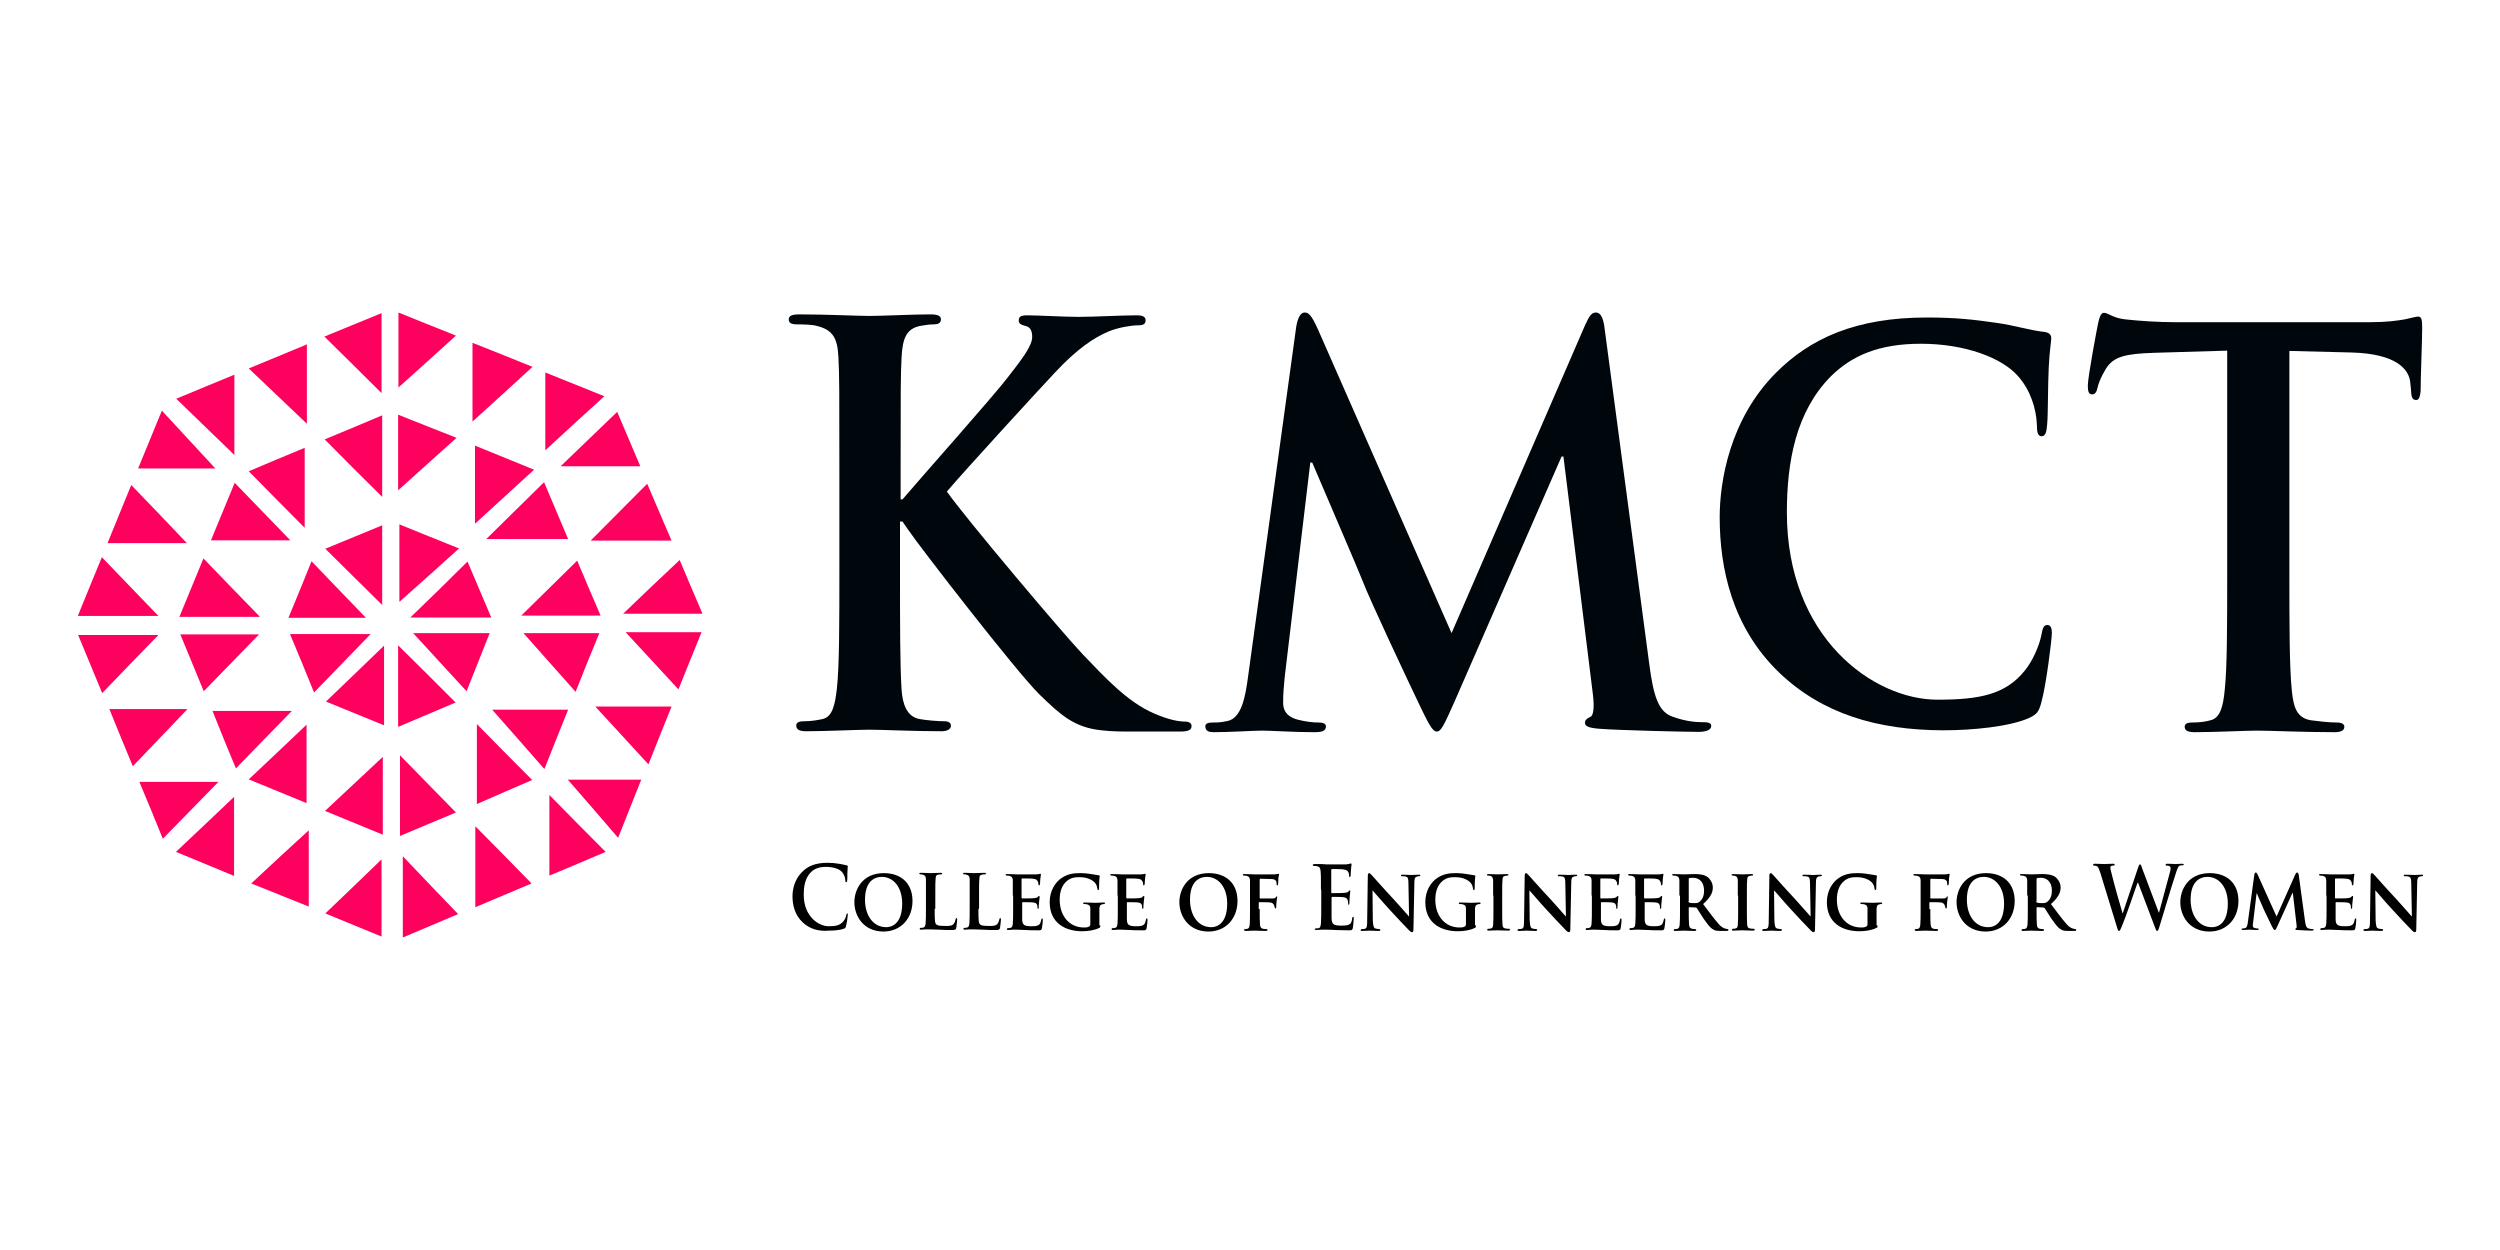 <?xml version="1.0" encoding="utf-8"?>
<!-- Generator: Adobe Illustrator 22.0.0, SVG Export Plug-In . SVG Version: 6.00 Build 0)  -->
<svg version="1.1" id="Layer_1" xmlns="http://www.w3.org/2000/svg" xmlns:xlink="http://www.w3.org/1999/xlink" x="0px" y="0px"
	 viewBox="0 0 800 400" style="enable-background:new 0 0 800 400;" xml:space="preserve">
<style type="text/css">
	.st0{fill:#0066CC;}
	.st1{fill:#00070C;}
	.st2{fill:#A7A402;}
	.st3{fill:#FE015E;}
	.st4{fill:#5C8F19;}
	.st5{fill:#990000;}
	.st6{fill:#FF3333;}
	.st7{fill:#FF6699;}
	.st8{fill:#621B75;}
</style>
<g>
	<g>
		<path class="st3" d="M152.1,264.4c6,6.1,11.9,12,18,18.3c-5.7,2.4-11.6,4.9-18,7.6C152.1,281.2,152.1,272.8,152.1,264.4z"/>
		<path class="st3" d="M170.9,150.3c-6.8,6.2-13.1,12-18.9,17.3c0-7.4,0-15.9,0-25C158.3,145.2,164.2,147.6,170.9,150.3z"/>
		<path class="st3" d="M98.8,265.7c0,7,0,15.4,0,24.4c-6.3-2.5-12.1-4.9-18.4-7.4C86.9,276.6,93.1,270.9,98.8,265.7z"/>
		<path class="st3" d="M146.9,175.5c-6.9,6.2-13.2,11.9-19.1,17.1c0-7.2,0-15.7,0-24.8C133.9,170.3,139.9,172.7,146.9,175.5z"/>
		<path class="st3" d="M181.8,227.1c-2.5,6.3-4.9,12.1-7.6,19c-6-6.9-11.6-13.2-16.7-19C164.4,227.1,172.7,227.1,181.8,227.1z"/>
		<path class="st3" d="M59.8,173.8c-8,0-16.4,0-25.4,0c2.6-6.4,5-12.3,7.6-18.6C48.3,161.7,54.1,167.8,59.8,173.8z"/>
		<path class="st3" d="M98.1,231.9c0,7.7,0,16.1,0,25.1c-6.3-2.6-12.2-5-18.5-7.6C86.1,243.3,92.3,237.4,98.1,231.9z"/>
		<path class="st3" d="M132.2,202.6c7.2,0,15.6,0,24.5,0c-2.5,6.2-4.8,12.2-7.4,18.6C143.2,214.6,137.5,208.4,132.2,202.6z"/>
		<path class="st3" d="M60,226.9c-5.5,5.8-11.4,11.9-17.5,18.3c-2.5-6.1-5-12-7.5-18.3C43.9,226.9,52.4,226.9,60,226.9z"/>
		<path class="st3" d="M214.9,226.1c-2.6,6.4-4.9,12.2-7.4,18.5c-6-6.6-11.8-12.8-17-18.5C197.5,226.1,205.8,226.1,214.9,226.1z"/>
		<path class="st3" d="M193.8,272.6c-5.6,2.4-11.5,4.9-18,7.6c0-9.1,0-17.6,0-25.8C181.6,260.3,187.6,266.4,193.8,272.6z"/>
		<path class="st3" d="M189,173c6-6,11.9-12,18.1-18.2c2.6,6,5,11.8,7.8,18.2C205.9,173,197.5,173,189,173z"/>
		<path class="st3" d="M197.5,131.8c2.2,5.2,4.7,11,7.4,17.4c-9,0-17.4,0-25.5,0C185.1,143.7,191.2,137.9,197.5,131.8z"/>
		<path class="st3" d="M98.2,135.6c-6-5.7-12.1-11.5-18.6-17.7c6.4-2.6,12.3-5.1,18.6-7.7C98.2,119.1,98.2,127.6,98.2,135.6z"/>
		<path class="st3" d="M170.4,117.4c-6.9,6.3-13.2,12.1-19.2,17.5c0-7.7,0-16.3,0-25.2C157.3,112.1,163.3,114.5,170.4,117.4z"/>
		<path class="st3" d="M104.1,175.6c6-2.5,11.9-4.9,18.2-7.5c0,9,0,17.4,0,25.5C116.5,187.8,110.4,181.9,104.1,175.6z"/>
		<path class="st3" d="M155.6,172.5c6.3-6.2,12.2-12,18.5-18.2c2.5,5.9,5,11.8,7.7,18.2C172.9,172.5,164.5,172.5,155.6,172.5z"/>
		<path class="st3" d="M127.4,232.6c0-9.3,0-17.8,0-26.1c6,5.9,12,11.9,18.4,18.3C139.9,227.3,134,229.8,127.4,232.6z"/>
		<path class="st3" d="M122.5,267.1c-6.4-2.6-12.2-5-18.5-7.6c6.5-6.1,12.6-11.8,18.5-17.3C122.5,249.7,122.5,258.1,122.5,267.1z"/>
		<path class="st3" d="M65.1,178.7c6.3,6.5,12.1,12.6,18.1,18.7c-8.5,0-16.9,0-25.8,0C59.9,191.3,62.4,185.3,65.1,178.7z"/>
		<path class="st3" d="M217.5,179.2c2,4.8,4.5,10.7,7.3,17.2c-9,0-17.4,0-25.4,0C205.1,190.9,211.3,185,217.5,179.2z"/>
		<path class="st3" d="M65.2,221.2c-2.4-5.9-4.8-11.7-7.5-18.2c8.9,0,17.4,0,25.2,0C77.4,208.7,71.4,214.8,65.2,221.2z"/>
		<path class="st3" d="M166.8,197c5.7-5.6,11.8-11.6,17.9-17.6c2.3,5.4,4.7,11.2,7.5,17.6C183.2,197,174.8,197,166.8,197z"/>
		<path class="st3" d="M122.3,159c-6.2-6.1-12.2-12.1-18.4-18.4c6.1-2.5,12-5,18.4-7.7C122.3,141.8,122.3,150.2,122.3,159z"/>
		<path class="st3" d="M74.9,255c0,7.8,0,16.3,0,25.3c-6.3-2.6-12.2-5.1-18.6-7.7C62.9,266.4,69.1,260.5,74.9,255z"/>
		<path class="st3" d="M146.6,292.5c-5.5,2.3-11.3,4.8-17.7,7.5c0-9,0-17.4,0-26C134.8,280.2,140.6,286.3,146.6,292.5z"/>
		<path class="st3" d="M174.5,144.1c0-7.7,0-16.1,0-24.9c6.2,2.5,12.1,4.9,18.9,7.6C186.7,132.9,180.5,138.5,174.5,144.1z"/>
		<path class="st3" d="M118.6,202.9c-6,6.2-11.8,12.2-18.1,18.7c-2.6-6.4-5-12.3-7.7-18.7C101.8,202.9,110.2,202.9,118.6,202.9z"/>
		<path class="st3" d="M152.6,257.3c0-9.1,0-17.5,0-25.6c5.7,5.8,11.6,11.8,17.7,17.9C165,251.9,159.1,254.4,152.6,257.3z"/>
		<path class="st3" d="M44.2,149.9c2.6-6.3,5-12.1,7.6-18.5c6.1,6.6,11.8,12.8,17.1,18.5C61.7,149.9,53.2,149.9,44.2,149.9z"/>
		<path class="st3" d="M75.5,245.9c-2.6-6.2-5-12.1-7.5-18.4c9,0,17.4,0,25.4,0C87.7,233.3,81.8,239.4,75.5,245.9z"/>
		<path class="st3" d="M50.7,203.2c-6,6.2-11.9,12.2-18,18.6c-2.6-6.3-5.1-12.3-7.7-18.6C33.9,203.2,42.2,203.2,50.7,203.2z"/>
		<path class="st3" d="M97.5,168.9c-5.9-5.9-11.8-11.9-17.9-18.1c5.9-2.5,11.6-4.9,17.9-7.5C97.5,152.1,97.5,160.5,97.5,168.9z"/>
		<path class="st3" d="M127.4,156.9c0-6.9,0-15.3,0-24.2c6.2,2.5,12.1,4.8,18.7,7.4C139.4,146.1,133.1,151.8,127.4,156.9z"/>
		<path class="st3" d="M181.7,249.5c6.2,0,14.6,0,23.5,0c-2.5,6.2-4.8,12-7.4,18.6C192,261.3,186.4,254.9,181.7,249.5z"/>
		<path class="st3" d="M75,119.9c0,9.1,0,17.5,0,25.7c-5.9-5.7-12-11.6-18.6-18C62.7,125,68.6,122.5,75,119.9z"/>
		<path class="st3" d="M149.6,179.7c2.5,5.8,4.9,11.6,7.6,17.9c-8.9,0-17.5,0-25.9,0C137.2,191.9,143.3,186,149.6,179.7z"/>
		<path class="st3" d="M32.6,178.3c6.4,6.7,12.2,12.7,18.1,18.8c-8.2,0-16.6,0-25.8,0C27.5,190.7,29.9,184.8,32.6,178.3z"/>
		<path class="st3" d="M122.1,275c0,7.5,0,15.8,0,24.7c-6.3-2.6-12.2-5-18-7.4C110.3,286.4,116.4,280.5,122.1,275z"/>
		<path class="st3" d="M184.2,221.4c-6-6.8-11.6-13.1-16.7-18.8c7.1,0,15.5,0,24.3,0C189.3,208.6,186.9,214.5,184.2,221.4z"/>
		<path class="st3" d="M52.1,268.4c-2.5-6.2-4.9-12-7.5-18.2c8.9,0,17.2,0,25.3,0C64.2,256.1,58.3,262,52.1,268.4z"/>
		<path class="st3" d="M103.8,107.7c6.1-2.5,11.9-4.9,18.3-7.5c0,9.1,0,17.5,0,25.6C116.3,120,110.2,114,103.8,107.7z"/>
		<path class="st3" d="M122.9,206.6c0,7.9,0,16.4,0,25.5c-6.4-2.6-12.3-5-18.6-7.6C110.9,218.2,117,212.3,122.9,206.6z"/>
		<path class="st3" d="M128,241.7c5.8,5.9,11.7,12,17.9,18.3c-5.6,2.3-11.4,4.8-17.9,7.5C128,258.4,128,249.9,128,241.7z"/>
		<path class="st3" d="M67.5,172.9c2.7-6.5,5.1-12.4,7.6-18.4c6.1,6.3,12,12.4,17.8,18.4C85,172.9,76.6,172.9,67.5,172.9z"/>
		<path class="st3" d="M117.1,197.7c-7.5,0-15.9,0-24.8,0c2.6-6.3,5-12.1,7.4-18.1C105.7,185.9,111.6,192,117.1,197.7z"/>
		<path class="st3" d="M200.2,202.3c7,0,15.4,0,24.3,0c-2.5,6.2-4.9,12-7.4,18.3C211.1,214.1,205.4,207.9,200.2,202.3z"/>
		<path class="st3" d="M127.5,100c6.1,2.5,11.9,4.8,18.4,7.4c-6.6,6-12.8,11.6-18.4,16.6C127.5,117.2,127.5,108.8,127.5,100z"/>
	</g>
	<g>
		<g>
			<path class="st1" d="M288,159.8h0.8c5.5-6.5,28.9-32.8,33.5-38.8c4.5-5.8,8-10.2,8-13.2c0-1.9-0.6-3.2-2.2-3.5
				c-1.4-0.4-2.1-0.7-2.1-1.8c0-1.2,0.8-1.6,2.6-1.6c3.4,0,12.2,0.5,16.5,0.5c5,0,13.8-0.5,18.8-0.5c1.6,0,2.7,0.4,2.7,1.6
				s-0.8,1.6-2.4,1.6c-2.2,0-6.3,0.7-9.3,1.9c-5,2.1-10.4,5.8-17.3,13.2c-5,5.3-29.2,31.7-34.6,38.1c5.8,8.3,37.2,45.5,43.4,52
				c7.1,7.4,14.3,15.3,22.9,19c4.8,2.1,8,2.6,9.9,2.6c1.1,0,2.1,0.4,2.1,1.4c0,1.2-0.8,1.8-3.8,1.8h-13.9c-4.8,0-7.7,0-11.1-0.4
				c-8.7-0.9-13-4.8-19.9-11.5c-7.1-6.9-38.6-47.6-42-52.7l-1.8-2.6H288v16c0,16.2,0,30.2,0.5,37.7c0.3,4.9,1.8,8.8,5.8,9.5
				c2.2,0.4,5.8,0.7,7.9,0.7c1.3,0,2.1,0.5,2.1,1.4c0,1.2-1.3,1.8-3,1.8c-9,0-19.1-0.5-23.1-0.5c-3.7,0-13.8,0.5-20.2,0.5
				c-2.1,0-3.2-0.5-3.2-1.8c0-0.9,0.6-1.4,2.6-1.4c2.4,0,4.3-0.4,5.8-0.7c3.2-0.7,4-4.6,4.6-9.7c0.8-7.4,0.8-21.3,0.8-37.6v-31
				c0-26.8,0-31.7-0.3-37.4c-0.3-6-1.6-8.8-6.9-10.1c-1.3-0.4-4-0.5-6.3-0.5c-1.8,0-2.7-0.4-2.7-1.6s1.1-1.6,3.5-1.6
				c8.5,0,18.6,0.5,22.4,0.5c3.8,0,13.9-0.5,19.4-0.5c2.2,0,3.4,0.4,3.4,1.6s-1,1.6-2.2,1.6c-1.6,0-2.6,0.2-4.5,0.5
				c-4.3,0.9-5.6,3.9-5.9,10.1c-0.3,5.6-0.3,10.6-0.3,37.4V159.8z"/>
			<path class="st1" d="M414.8,104.5c0.5-2.9,1.4-4.5,2.7-4.5c1.3,0,2.2,0.9,4.2,5.3l42.8,97.3l42.7-98.5c1.3-2.8,2-4.1,3.5-4.1
				s2.4,1.7,2.8,5.3L527.7,212c1.4,10.9,3,15.9,7.7,17.4c4.5,1.6,7.7,1.7,9.7,1.7c1.4,0,2.5,0.2,2.5,1.2c0,1.4-1.9,1.9-4.1,1.9
				c-3.9,0-25.6-0.5-31.8-1c-3.6-0.3-4.5-0.9-4.5-1.9c0-0.9,0.6-1.4,1.7-1.9c0.9-0.3,1.4-2.6,0.8-7.4l-9.4-75.9h-0.6l-34.2,78.3
				c-3.6,8.1-4.4,9.7-5.8,9.7c-1.4,0-3-3.4-5.5-8.6c-3.8-7.9-16.2-34.3-18-39.2c-1.4-3.6-10.8-25.4-16.3-38.3h-0.6l-8.2,68.7
				c-0.3,3.1-0.5,5.3-0.5,8.1c0,3.3,2,4.8,4.7,5.5c2.8,0.7,5,0.9,6.6,0.9c1.3,0,2.4,0.3,2.4,1.2c0,1.6-1.4,1.9-3.8,1.9
				c-6.6,0-13.6-0.5-16.5-0.5c-3,0-10.5,0.5-15.5,0.5c-1.6,0-2.8-0.3-2.8-1.9c0-0.9,0.9-1.2,2.5-1.2c1.3,0,2.4,0,4.7-0.5
				c4.4-1,5.6-7.8,6.4-13.6L414.8,104.5z"/>
			<path class="st1" d="M569.3,215.2c-15-14.5-19-33.3-19-49.7c0-11.4,3.2-31.3,17.9-46.1c11-11.1,25.6-17.8,48.4-17.8
				c9.5,0,15.2,0.7,22.2,1.7c5.8,0.8,10.7,2.4,15.3,2.9c1.7,0.2,2.3,1,2.3,2c0,1.3-0.5,3.4-0.8,9.3c-0.3,5.6-0.2,14.8-0.5,18.2
				c-0.2,2.5-0.5,3.9-1.8,3.9c-1.2,0-1.5-1.3-1.5-3.7c-0.2-5.2-2.1-11.1-6-15.5c-5.1-5.9-17-10.4-31.1-10.4
				c-13.3,0-22,3.7-28.8,10.4c-11.2,11.3-14.1,27.3-14.1,43.6c0,40.1,27.7,59.9,48.2,59.9c13.6,0,21.9-1.7,28-9.4
				c2.6-3.2,4.6-8.1,5.2-11.1c0.5-2.7,0.8-3.4,2-3.4c1.1,0,1.4,1.2,1.4,2.5c0,2-1.8,16.7-3.4,22.4c-0.8,2.9-1.4,3.7-4,4.9
				c-6.1,2.7-17.8,3.9-27.5,3.9C600.8,233.6,583.2,228.5,569.3,215.2z"/>
			<path class="st1" d="M712.9,112.2l-23.6,0.7c-9.2,0.3-13,1.2-15.4,5.1c-1.6,2.6-2.4,4.7-2.7,6.1c-0.3,1.4-0.8,2.1-1.7,2.1
				c-1.1,0-1.4-0.9-1.4-2.8c0-2.8,3-18.6,3.3-20c0.5-2.3,1-3.3,1.9-3.3c1.3,0,2.9,1.7,6.8,2.1c4.6,0.5,10.6,0.9,15.8,0.9h62.7
				c5.1,0,8.6-0.5,10.9-0.9c2.4-0.5,3.6-0.9,4.3-0.9c1.1,0,1.3,1,1.3,3.7c0,3.7-0.5,15.7-0.5,20.2c-0.2,1.7-0.5,2.8-1.4,2.8
				c-1.3,0-1.6-0.9-1.7-3.5l-0.2-1.9c-0.3-4.5-4.6-9.4-18.7-9.8l-20-0.5v71.5c0,16,0,29.8,0.8,37.3c0.5,4.9,1.4,8.7,6.2,9.4
				c2.2,0.3,5.7,0.7,8.1,0.7c1.7,0,2.5,0.5,2.5,1.4c0,1.2-1.3,1.7-3,1.7c-10.5,0-20.4-0.5-24.9-0.5c-3.6,0-13.6,0.5-20,0.5
				c-2.1,0-3.2-0.5-3.2-1.7c0-0.9,0.6-1.4,2.5-1.4c2.4,0,4.3-0.3,5.7-0.7c3.2-0.7,4.1-4.5,4.6-9.6c0.8-7.3,0.8-21.1,0.8-37.1V112.2z
				"/>
		</g>
		<g>
			<path d="M256.8,295.1c-2.5-2.4-3.2-5.5-3.2-8.3c0-1.9,0.5-5.2,3-7.7c1.8-1.9,4.3-3,8.1-3c1.6,0,2.5,0.1,3.7,0.3
				c1,0.1,1.8,0.4,2.5,0.5c0.3,0,0.4,0.2,0.4,0.3c0,0.2-0.1,0.6-0.1,1.5c-0.1,0.9,0,2.5-0.1,3c0,0.4-0.1,0.6-0.3,0.6
				c-0.2,0-0.3-0.2-0.3-0.6c0-0.9-0.4-1.8-1-2.6c-0.8-1-2.8-1.7-5.2-1.7c-2.2,0-3.7,0.6-4.8,1.7c-1.9,1.9-2.3,4.5-2.3,7.3
				c0,6.7,4.6,10,8,10c2.3,0,3.6-0.3,4.7-1.6c0.4-0.5,0.8-1.3,0.9-1.9c0.1-0.4,0.1-0.6,0.3-0.6c0.2,0,0.2,0.2,0.2,0.4
				c0,0.3-0.3,2.8-0.6,3.7c-0.1,0.5-0.2,0.6-0.7,0.8c-1,0.4-3,0.6-4.6,0.6C262,298.1,259.1,297.3,256.8,295.1z"/>
			<path d="M273.4,288.7c0-4.1,2.6-9.3,9.4-9.3c5.7,0,9.2,3.4,9.2,8.9c0,5.5-3.6,9.8-9.4,9.8C276.1,298,273.4,292.9,273.4,288.7z
				 M288.7,289.1c0-5.3-2.9-8.5-6.5-8.5c-2.5,0-5.4,1.5-5.4,7.3c0,4.9,2.5,8.8,6.8,8.8C285.1,296.7,288.7,295.9,288.7,289.1z"/>
			<path d="M299.1,290.8c0,3.1,0,4.6,0.5,5c0.4,0.4,1.2,0.5,3,0.5c1.2,0,2.1,0,2.6-0.7c0.3-0.3,0.5-1,0.6-1.4c0-0.2,0.1-0.4,0.3-0.4
				c0.2,0,0.2,0.3,0.2,0.5c0,0.3-0.2,2-0.3,2.7c-0.2,0.5-0.3,0.6-1.4,0.6c-1.6,0-2.9,0-4-0.1c-1.1,0-2.1-0.1-3-0.1
				c-0.3,0-0.7,0-1.3,0c-0.5,0-1.1,0.1-1.6,0.1c-0.3,0-0.4-0.1-0.4-0.3c0-0.1,0.1-0.3,0.4-0.3c0.3,0,0.6,0,0.8-0.1
				c0.5-0.1,0.6-0.6,0.7-1.3c0.1-1,0.1-2.9,0.1-5.1v-4.2c0-3.6,0-4.3,0-5c-0.1-0.8-0.3-1.1-1-1.3c-0.2-0.1-0.5-0.1-0.7-0.1
				c-0.3,0-0.4-0.1-0.4-0.3c0-0.2,0.2-0.2,0.5-0.2c1,0,2.5,0.1,3.1,0.1c0.5,0,2.4-0.1,3.2-0.1c0.3,0,0.5,0.1,0.5,0.2
				c0,0.2-0.1,0.3-0.4,0.3c-0.3,0-0.6,0-0.9,0.1c-0.6,0.1-0.8,0.4-0.8,1.3c-0.1,0.8-0.1,1.4-0.1,5V290.8z"/>
			<path d="M313.1,290.8c0,3.1,0,4.6,0.5,5c0.4,0.4,1.2,0.5,3,0.5c1.2,0,2.1,0,2.6-0.7c0.3-0.3,0.5-1,0.6-1.4c0-0.2,0.1-0.4,0.3-0.4
				c0.2,0,0.2,0.3,0.2,0.5c0,0.3-0.2,2-0.3,2.7c-0.2,0.5-0.3,0.6-1.4,0.6c-1.6,0-2.9,0-4-0.1c-1.1,0-2.1-0.1-3-0.1
				c-0.3,0-0.7,0-1.3,0c-0.5,0-1.1,0.1-1.6,0.1c-0.3,0-0.4-0.1-0.4-0.3c0-0.1,0.1-0.3,0.4-0.3c0.3,0,0.6,0,0.8-0.1
				c0.5-0.1,0.6-0.6,0.7-1.3c0.1-1,0.1-2.9,0.1-5.1v-4.2c0-3.6,0-4.3,0-5c-0.1-0.8-0.3-1.1-1-1.3c-0.2-0.1-0.5-0.1-0.7-0.1
				c-0.3,0-0.4-0.1-0.4-0.3c0-0.2,0.2-0.2,0.5-0.2c1,0,2.5,0.1,3.1,0.1c0.5,0,2.4-0.1,3.2-0.1c0.3,0,0.5,0.1,0.5,0.2
				c0,0.2-0.1,0.3-0.4,0.3c-0.3,0-0.6,0-0.9,0.1c-0.6,0.1-0.8,0.4-0.8,1.3c-0.1,0.8-0.1,1.4-0.1,5V290.8z"/>
			<path d="M324.1,286.6c0-3.6,0-4.3,0-5c-0.1-0.8-0.3-1.1-1-1.3c-0.2-0.1-0.6-0.1-0.9-0.1c-0.2,0-0.4-0.1-0.4-0.3
				c0-0.2,0.2-0.2,0.5-0.2c1.2,0,2.6,0.1,3.2,0.1c0.7,0,5.7,0,6.1,0c0.4,0,0.8-0.1,0.9-0.1c0.1,0,0.3-0.1,0.4-0.1
				c0.1,0,0.2,0.1,0.2,0.2c0,0.2-0.1,0.4-0.2,1.5c0,0.3-0.1,1.3-0.1,1.6c0,0.1-0.1,0.4-0.3,0.4c-0.2,0-0.2-0.1-0.2-0.3
				c0-0.2,0-0.6-0.2-0.9c-0.2-0.4-0.4-0.8-1.5-0.9c-0.4-0.1-3.1-0.1-3.5-0.1c-0.1,0-0.2,0.1-0.2,0.2v5.9c0,0.1,0,0.3,0.2,0.3
				c0.5,0,3.4,0,3.9-0.1c0.5-0.1,0.9-0.1,1.1-0.4c0.2-0.2,0.3-0.3,0.4-0.3c0.1,0,0.2,0.1,0.2,0.3s-0.1,0.5-0.2,1.7
				c-0.1,0.5-0.1,1.4-0.1,1.6c0,0.2,0,0.5-0.2,0.5c-0.2,0-0.2-0.1-0.2-0.2c0-0.3,0-0.6-0.1-0.9c-0.1-0.5-0.4-0.8-1.2-0.9
				c-0.4-0.1-3-0.1-3.5-0.1c-0.1,0-0.1,0.1-0.1,0.3v1.9c0,0.8,0,2.8,0,3.5c0.1,1.6,0.7,2,3,2c0.6,0,1.5,0,2.1-0.3
				c0.6-0.3,0.8-0.8,1-1.8c0.1-0.3,0.1-0.4,0.3-0.4c0.2,0,0.2,0.3,0.2,0.6c0,0.5-0.2,2.2-0.3,2.6c-0.2,0.6-0.4,0.6-1.2,0.6
				c-1.7,0-3,0-4.1-0.1c-1.1,0-1.9-0.1-2.6-0.1c-0.3,0-0.7,0-1.3,0c-0.5,0-1.1,0.1-1.6,0.1c-0.3,0-0.4-0.1-0.4-0.3
				c0-0.1,0.1-0.3,0.4-0.3c0.3,0,0.6,0,0.8-0.1c0.5-0.1,0.6-0.6,0.7-1.3c0.1-1,0.1-2.9,0.1-5.1V286.6z"/>
			<path d="M352.1,296.1c0,0.6,0,0.7-0.3,0.8c-1.5,0.8-3.7,1.1-5.5,1.1c-5.5,0-10.4-2.7-10.4-9.3c0-3.8,1.9-6.5,3.9-7.8
				c2.1-1.4,4.2-1.5,6-1.5c1.6,0,3.5,0.3,4,0.4c0.5,0.1,1.2,0.2,1.8,0.3c0.3,0,0.3,0.1,0.3,0.3c0,0.3-0.2,0.9-0.2,3.9
				c0,0.4-0.1,0.5-0.3,0.5c-0.2,0-0.2-0.1-0.2-0.3c-0.1-0.5-0.2-1.3-0.8-2c-0.7-0.8-2.3-1.8-4.9-1.8c-1.2,0-2.8,0-4.3,1.4
				c-1.2,1.1-2.1,2.9-2.1,5.8c0,5.1,3,8.9,7.8,8.9c0.6,0,1,0,1.6-0.3c0.3-0.2,0.4-0.4,0.4-0.8v-2.2c0-1.2,0-2.1,0-2.8
				c0-0.8-0.3-1.1-1-1.3c-0.2-0.1-0.6-0.1-0.9-0.1c-0.2,0-0.4-0.1-0.4-0.3c0-0.2,0.2-0.2,0.5-0.2c1.2,0,2.8,0.1,3.4,0.1
				c0.7,0,1.9-0.1,2.6-0.1c0.3,0,0.5,0,0.5,0.2c0,0.1-0.1,0.3-0.3,0.3c-0.2,0-0.4,0-0.6,0.1c-0.6,0.1-0.8,0.4-0.9,1.3
				c0,0.7,0,1.7,0,2.9V296.1z"/>
			<path d="M357.6,286.6c0-3.6,0-4.3,0-5c-0.1-0.8-0.3-1.1-1-1.3c-0.2-0.1-0.6-0.1-0.9-0.1c-0.2,0-0.4-0.1-0.4-0.3
				c0-0.2,0.2-0.2,0.5-0.2c1.2,0,2.6,0.1,3.2,0.1c0.7,0,5.7,0,6.1,0c0.4,0,0.8-0.1,0.9-0.1c0.1,0,0.3-0.1,0.4-0.1
				c0.1,0,0.2,0.1,0.2,0.2c0,0.2-0.1,0.4-0.2,1.5c0,0.3-0.1,1.3-0.1,1.6c0,0.1-0.1,0.4-0.3,0.4c-0.2,0-0.2-0.1-0.2-0.3
				c0-0.2,0-0.6-0.2-0.9c-0.2-0.4-0.4-0.8-1.5-0.9c-0.4-0.1-3.1-0.1-3.5-0.1c-0.1,0-0.2,0.1-0.2,0.2v5.9c0,0.1,0,0.3,0.2,0.3
				c0.5,0,3.4,0,3.9-0.1c0.5-0.1,0.9-0.1,1.1-0.4c0.2-0.2,0.3-0.3,0.4-0.3c0.1,0,0.2,0.1,0.2,0.3s-0.1,0.5-0.2,1.7
				c-0.1,0.5-0.1,1.4-0.1,1.6c0,0.2,0,0.5-0.2,0.5c-0.2,0-0.2-0.1-0.2-0.2c0-0.3,0-0.6-0.1-0.9c-0.1-0.5-0.4-0.8-1.2-0.9
				c-0.4-0.1-3-0.1-3.5-0.1c-0.1,0-0.1,0.1-0.1,0.3v1.9c0,0.8,0,2.8,0,3.5c0.1,1.6,0.7,2,3,2c0.6,0,1.5,0,2.1-0.3
				c0.6-0.3,0.8-0.8,1-1.8c0.1-0.3,0.1-0.4,0.3-0.4c0.2,0,0.2,0.3,0.2,0.6c0,0.5-0.2,2.2-0.3,2.6c-0.2,0.6-0.4,0.6-1.2,0.6
				c-1.7,0-3,0-4.1-0.1c-1.1,0-1.9-0.1-2.6-0.1c-0.3,0-0.7,0-1.3,0c-0.5,0-1.1,0.1-1.6,0.1c-0.3,0-0.4-0.1-0.4-0.3
				c0-0.1,0.1-0.3,0.4-0.3c0.3,0,0.6,0,0.8-0.1c0.5-0.1,0.6-0.6,0.7-1.3c0.1-1,0.1-2.9,0.1-5.1V286.6z"/>
			<path d="M377.4,288.7c0-4.1,2.6-9.3,9.4-9.3c5.7,0,9.2,3.4,9.2,8.9c0,5.5-3.6,9.8-9.4,9.8C380.1,298,377.4,292.9,377.4,288.7z
				 M392.7,289.1c0-5.3-2.9-8.5-6.5-8.5c-2.5,0-5.4,1.5-5.4,7.3c0,4.9,2.5,8.8,6.8,8.8C389.1,296.7,392.7,295.9,392.7,289.1z"/>
			<path d="M403.1,290.9c0,2.3,0,4,0.1,5c0.1,0.7,0.2,1.1,0.9,1.3c0.3,0.1,0.8,0.1,1.1,0.1c0.3,0,0.4,0.1,0.4,0.3
				c0,0.2-0.2,0.3-0.5,0.3c-1.4,0-3-0.1-3.6-0.1c-0.6,0-2,0.1-2.9,0.1c-0.3,0-0.5-0.1-0.5-0.3c0-0.1,0.1-0.3,0.3-0.3
				c0.3,0,0.6,0,0.8-0.1c0.5-0.1,0.6-0.6,0.7-1.3c0.1-1,0.1-2.8,0.1-5.1v-4.2c0-3.6,0-4.3,0-5c-0.1-0.8-0.3-1.1-1-1.3
				c-0.2-0.1-0.6-0.1-0.9-0.1c-0.2,0-0.4-0.1-0.4-0.3c0-0.2,0.2-0.2,0.5-0.2c1.1,0,2.6,0.1,3.2,0.1c0.9,0,5.8,0,6.4,0
				c0.4,0,0.7-0.1,0.9-0.1c0.1,0,0.2-0.1,0.4-0.1c0.1,0,0.2,0.1,0.2,0.2c0,0.2-0.1,0.4-0.2,1.1c0,0.3-0.1,1.7-0.1,1.9
				c0,0.2-0.1,0.5-0.2,0.5c-0.2,0-0.3-0.1-0.3-0.4c0-0.2,0-0.6-0.1-0.9c-0.2-0.3-0.6-0.7-1.4-0.7l-3.7-0.1c-0.1,0-0.2,0.1-0.2,0.3
				v5.8c0,0.1,0,0.2,0.2,0.2l3.1,0c0.4,0,0.7,0,1,0c0.4,0,0.7-0.1,0.9-0.4c0.1-0.1,0.2-0.3,0.3-0.3c0.1,0,0.1,0.1,0.1,0.2
				c0,0.1-0.1,0.8-0.2,1.5c-0.1,0.5-0.1,1.6-0.1,1.7c0,0.2,0,0.5-0.3,0.5c-0.1,0-0.2-0.2-0.2-0.3c0-0.2-0.1-0.4-0.2-0.7
				c-0.1-0.3-0.4-0.8-1.1-0.9c-0.6-0.1-3.2-0.1-3.6-0.1c-0.1,0-0.2,0-0.2,0.2V290.9z"/>
			<path d="M422.7,284.7c0-4.3,0-5-0.1-5.9c-0.1-1-0.3-1.4-1.1-1.6c-0.2-0.1-0.6-0.1-1-0.1c-0.3,0-0.4-0.1-0.4-0.3
				c0-0.2,0.2-0.3,0.6-0.3c0.7,0,1.4,0,2.1,0c0.7,0,1.2,0.1,1.6,0.1c0.8,0,5.9,0,6.4,0c0.5-0.1,0.9-0.1,1.1-0.2
				c0.1,0,0.3-0.1,0.4-0.1c0.1,0,0.2,0.1,0.2,0.3c0,0.2-0.1,0.5-0.2,1.8c0,0.3-0.1,1.5-0.1,1.9c0,0.1-0.1,0.3-0.3,0.3
				c-0.2,0-0.2-0.1-0.2-0.4c0-0.2,0-0.7-0.2-1c-0.2-0.5-0.4-0.8-1.7-1c-0.4-0.1-3.1-0.1-3.6-0.1c-0.1,0-0.2,0.1-0.2,0.3v7.1
				c0,0.2,0,0.3,0.2,0.3c0.6,0,3.5,0,4.1-0.1c0.6-0.1,1-0.1,1.2-0.4c0.2-0.2,0.3-0.4,0.4-0.4c0.1,0,0.2,0.1,0.2,0.2s-0.1,0.6-0.2,2
				c0,0.6-0.1,1.7-0.1,1.9c0,0.2,0,0.5-0.2,0.5c-0.2,0-0.2-0.1-0.2-0.3c0-0.3,0-0.6-0.1-1c-0.1-0.6-0.5-1-1.4-1.1
				c-0.5-0.1-3-0.1-3.6-0.1c-0.1,0-0.2,0.1-0.2,0.3v2.2c0,1,0,3.5,0,4.3c0.1,1.9,0.5,2.4,3.1,2.4c0.7,0,1.7,0,2.4-0.3
				c0.7-0.3,1-0.9,1.1-2.1c0.1-0.3,0.1-0.4,0.3-0.4c0.2,0,0.2,0.2,0.2,0.5c0,0.6-0.2,2.5-0.3,3.1c-0.2,0.7-0.4,0.7-1.4,0.7
				c-1.9,0-3.3-0.1-4.4-0.1c-1.1-0.1-1.9-0.1-2.6-0.1c-0.3,0-0.8,0-1.5,0c-0.6,0-1.2,0.1-1.8,0.1c-0.3,0-0.5-0.1-0.5-0.3
				c0-0.1,0.1-0.2,0.4-0.2c0.4,0,0.7-0.1,0.9-0.1c0.5-0.1,0.6-0.7,0.7-1.5c0.1-1.2,0.1-3.4,0.1-6V284.7z"/>
			<path d="M439.3,294.5c0.1,1.9,0.3,2.4,0.8,2.6c0.4,0.1,0.8,0.2,1.2,0.2c0.3,0,0.4,0.1,0.4,0.3c0,0.2-0.2,0.3-0.5,0.3
				c-1.5,0-2.5-0.1-2.9-0.1c-0.2,0-1.3,0.1-2.4,0.1c-0.3,0-0.5,0-0.5-0.3c0-0.1,0.2-0.3,0.4-0.3c0.3,0,0.7,0,1-0.1
				c0.6-0.2,0.7-0.8,0.7-2.9l0.2-14.1c0-0.5,0.2-0.8,0.4-0.8c0.3,0,0.6,0.4,1,0.8c0.3,0.3,3.6,4.1,6.9,7.6c1.5,1.7,4.5,5,4.8,5.4
				h0.1l-0.2-10.6c0-1.5-0.2-1.9-0.8-2.1c-0.3-0.1-0.9-0.1-1.2-0.1c-0.3,0-0.4-0.1-0.4-0.3c0-0.2,0.2-0.2,0.6-0.2
				c1.2,0,2.4,0.1,2.9,0.1c0.3,0,1.1-0.1,2.2-0.1c0.3,0,0.5,0,0.5,0.2c0,0.1-0.1,0.3-0.4,0.3c-0.2,0-0.4,0-0.7,0.1
				c-0.6,0.2-0.8,0.6-0.8,2l-0.3,15c0,0.5-0.2,0.8-0.4,0.8c-0.4,0-0.7-0.3-0.9-0.5c-1.4-1.4-4.2-4.4-6.5-6.9
				c-2.4-2.6-4.8-5.5-5.2-5.9h-0.1L439.3,294.5z"/>
			<path d="M472.3,296.1c0,0.6,0,0.7-0.3,0.8c-1.5,0.8-3.7,1.1-5.5,1.1c-5.5,0-10.4-2.7-10.4-9.3c0-3.8,1.9-6.5,3.9-7.8
				c2.1-1.4,4.2-1.5,6-1.5c1.6,0,3.5,0.3,4,0.4c0.5,0.1,1.2,0.2,1.8,0.3c0.3,0,0.3,0.1,0.3,0.3c0,0.3-0.2,0.9-0.2,3.9
				c0,0.4-0.1,0.5-0.3,0.5c-0.2,0-0.2-0.1-0.2-0.3c-0.1-0.5-0.2-1.3-0.8-2c-0.7-0.8-2.3-1.8-4.9-1.8c-1.2,0-2.8,0-4.3,1.4
				c-1.2,1.1-2.1,2.9-2.1,5.8c0,5.1,3,8.9,7.8,8.9c0.6,0,1,0,1.6-0.3c0.3-0.2,0.4-0.4,0.4-0.8v-2.2c0-1.2,0-2.1,0-2.8
				c0-0.8-0.3-1.1-1-1.3c-0.2-0.1-0.6-0.1-0.9-0.1c-0.2,0-0.4-0.1-0.4-0.3c0-0.2,0.2-0.2,0.5-0.2c1.2,0,2.8,0.1,3.4,0.1
				c0.7,0,1.9-0.1,2.6-0.1c0.3,0,0.5,0,0.5,0.2c0,0.1-0.1,0.3-0.3,0.3c-0.2,0-0.4,0-0.6,0.1c-0.6,0.1-0.8,0.4-0.9,1.3
				c0,0.7,0,1.7,0,2.9V296.1z"/>
			<path d="M477.8,286.6c0-3.6,0-4.3,0-5c-0.1-0.8-0.3-1.1-0.8-1.3c-0.3-0.1-0.5-0.1-0.8-0.1c-0.2,0-0.4-0.1-0.4-0.3
				c0-0.1,0.2-0.2,0.5-0.2c0.8,0,2.4,0.1,3,0.1c0.6,0,2-0.1,2.9-0.1c0.3,0,0.5,0.1,0.5,0.2c0,0.2-0.1,0.3-0.4,0.3
				c-0.2,0-0.4,0-0.7,0.1c-0.6,0.1-0.8,0.4-0.8,1.3c-0.1,0.8-0.1,1.4-0.1,5v4.2c0,2.3,0,4.2,0.1,5.2c0.1,0.6,0.2,1,0.9,1.1
				c0.3,0.1,0.8,0.1,1.1,0.1c0.3,0,0.4,0.1,0.4,0.3c0,0.2-0.2,0.3-0.4,0.3c-1.5,0-3-0.1-3.6-0.1c-0.5,0-2,0.1-2.9,0.1
				c-0.3,0-0.4-0.1-0.4-0.3c0-0.1,0.1-0.3,0.4-0.3c0.3,0,0.6,0,0.8-0.1c0.5-0.1,0.6-0.4,0.7-1.1c0.1-1,0.1-2.9,0.1-5.2V286.6z"/>
			<path d="M489.5,294.5c0.1,1.9,0.3,2.4,0.8,2.6c0.4,0.1,0.8,0.2,1.2,0.2c0.3,0,0.4,0.1,0.4,0.3c0,0.2-0.2,0.3-0.5,0.3
				c-1.5,0-2.5-0.1-2.9-0.1c-0.2,0-1.3,0.1-2.4,0.1c-0.3,0-0.5,0-0.5-0.3c0-0.1,0.2-0.3,0.4-0.3c0.3,0,0.7,0,1-0.1
				c0.6-0.2,0.7-0.8,0.7-2.9l0.2-14.1c0-0.5,0.2-0.8,0.4-0.8c0.3,0,0.6,0.4,1,0.8c0.3,0.3,3.6,4.1,6.9,7.6c1.5,1.7,4.5,5,4.8,5.4
				h0.1l-0.2-10.6c0-1.5-0.2-1.9-0.8-2.1c-0.3-0.1-0.9-0.1-1.2-0.1c-0.3,0-0.4-0.1-0.4-0.3c0-0.2,0.2-0.2,0.6-0.2
				c1.2,0,2.4,0.1,2.9,0.1c0.3,0,1.1-0.1,2.2-0.1c0.3,0,0.5,0,0.5,0.2c0,0.1-0.1,0.3-0.4,0.3c-0.2,0-0.4,0-0.7,0.1
				c-0.6,0.2-0.8,0.6-0.8,2l-0.3,15c0,0.5-0.2,0.8-0.4,0.8c-0.4,0-0.7-0.3-0.9-0.5c-1.4-1.4-4.2-4.4-6.5-6.9
				c-2.4-2.6-4.8-5.5-5.2-5.9h-0.1L489.5,294.5z"/>
			<path d="M509.3,286.6c0-3.6,0-4.3,0-5c-0.1-0.8-0.3-1.1-1-1.3c-0.2-0.1-0.6-0.1-0.9-0.1c-0.2,0-0.4-0.1-0.4-0.3
				c0-0.2,0.2-0.2,0.5-0.2c1.2,0,2.6,0.1,3.2,0.1c0.7,0,5.7,0,6.1,0c0.4,0,0.8-0.1,0.9-0.1c0.1,0,0.3-0.1,0.4-0.1
				c0.1,0,0.2,0.1,0.2,0.2c0,0.2-0.1,0.4-0.2,1.5c0,0.3-0.1,1.3-0.1,1.6c0,0.1-0.1,0.4-0.3,0.4c-0.2,0-0.2-0.1-0.2-0.3
				c0-0.2,0-0.6-0.2-0.9c-0.2-0.4-0.4-0.8-1.5-0.9c-0.4-0.1-3.1-0.1-3.5-0.1c-0.1,0-0.2,0.1-0.2,0.2v5.9c0,0.1,0,0.3,0.2,0.3
				c0.5,0,3.4,0,3.9-0.1c0.5-0.1,0.9-0.1,1.1-0.4c0.2-0.2,0.3-0.3,0.4-0.3s0.2,0.1,0.2,0.3s-0.1,0.5-0.2,1.7
				c-0.1,0.5-0.1,1.4-0.1,1.6c0,0.2,0,0.5-0.2,0.5c-0.2,0-0.2-0.1-0.2-0.2c0-0.3,0-0.6-0.1-0.9c-0.1-0.5-0.4-0.8-1.2-0.9
				c-0.4-0.1-3-0.1-3.5-0.1c-0.1,0-0.1,0.1-0.1,0.3v1.9c0,0.8,0,2.8,0,3.5c0.1,1.6,0.7,2,3,2c0.6,0,1.5,0,2.1-0.3
				c0.6-0.3,0.8-0.8,1-1.8c0.1-0.3,0.1-0.4,0.3-0.4c0.2,0,0.2,0.3,0.2,0.6c0,0.5-0.2,2.2-0.3,2.6c-0.2,0.6-0.4,0.6-1.2,0.6
				c-1.7,0-3,0-4.1-0.1c-1.1,0-1.9-0.1-2.6-0.1c-0.3,0-0.7,0-1.3,0c-0.5,0-1.1,0.1-1.6,0.1c-0.3,0-0.4-0.1-0.4-0.3
				c0-0.1,0.1-0.3,0.4-0.3c0.3,0,0.6,0,0.8-0.1c0.5-0.1,0.6-0.6,0.7-1.3c0.1-1,0.1-2.9,0.1-5.1V286.6z"/>
			<path d="M523.3,286.6c0-3.6,0-4.3,0-5c-0.1-0.8-0.3-1.1-1-1.3c-0.2-0.1-0.6-0.1-0.9-0.1c-0.2,0-0.4-0.1-0.4-0.3
				c0-0.2,0.2-0.2,0.5-0.2c1.2,0,2.6,0.1,3.2,0.1c0.7,0,5.7,0,6.1,0c0.4,0,0.8-0.1,0.9-0.1c0.1,0,0.3-0.1,0.4-0.1
				c0.1,0,0.2,0.1,0.2,0.2c0,0.2-0.1,0.4-0.2,1.5c0,0.3-0.1,1.3-0.1,1.6c0,0.1-0.1,0.4-0.3,0.4c-0.2,0-0.2-0.1-0.2-0.3
				c0-0.2,0-0.6-0.2-0.9c-0.2-0.4-0.4-0.8-1.5-0.9c-0.4-0.1-3.1-0.1-3.5-0.1c-0.1,0-0.2,0.1-0.2,0.2v5.9c0,0.1,0,0.3,0.2,0.3
				c0.5,0,3.4,0,3.9-0.1c0.5-0.1,0.9-0.1,1.1-0.4c0.2-0.2,0.3-0.3,0.4-0.3c0.1,0,0.2,0.1,0.2,0.3s-0.1,0.5-0.2,1.7
				c-0.1,0.5-0.1,1.4-0.1,1.6c0,0.2,0,0.5-0.2,0.5c-0.2,0-0.2-0.1-0.2-0.2c0-0.3,0-0.6-0.1-0.9c-0.1-0.5-0.4-0.8-1.2-0.9
				c-0.4-0.1-3-0.1-3.5-0.1c-0.1,0-0.1,0.1-0.1,0.3v1.9c0,0.8,0,2.8,0,3.5c0.1,1.6,0.7,2,3,2c0.6,0,1.5,0,2.1-0.3
				c0.6-0.3,0.8-0.8,1-1.8c0.1-0.3,0.1-0.4,0.3-0.4c0.2,0,0.2,0.3,0.2,0.6c0,0.5-0.2,2.2-0.3,2.6c-0.2,0.6-0.4,0.6-1.2,0.6
				c-1.7,0-3,0-4.1-0.1c-1.1,0-1.9-0.1-2.6-0.1c-0.3,0-0.7,0-1.3,0c-0.5,0-1.1,0.1-1.6,0.1c-0.3,0-0.4-0.1-0.4-0.3
				c0-0.1,0.1-0.3,0.4-0.3c0.3,0,0.6,0,0.8-0.1c0.5-0.1,0.6-0.6,0.7-1.3c0.1-1,0.1-2.9,0.1-5.1V286.6z"/>
			<path d="M537.4,286.6c0-3.6,0-4.3,0-5c-0.1-0.8-0.3-1.1-1-1.3c-0.2-0.1-0.6-0.1-0.9-0.1c-0.2,0-0.4-0.1-0.4-0.3
				c0-0.2,0.2-0.2,0.5-0.2c1.2,0,2.6,0.1,3.1,0.1c0.8,0,2.8-0.1,3.5-0.1c1.4,0,3.1,0.1,4.3,1c0.6,0.5,1.6,1.7,1.6,3.3
				c0,1.8-0.9,3.3-3.1,5.3c2,2.7,3.6,4.8,4.9,6.3c1.2,1.4,2,1.5,2.4,1.6c0.2,0.1,0.4,0.1,0.5,0.1c0.2,0,0.3,0.1,0.3,0.3
				c0,0.2-0.2,0.3-0.4,0.3h-2.1c-1.2,0-1.9-0.1-2.4-0.5c-1-0.5-1.8-1.7-3.1-3.5c-0.9-1.3-1.8-2.9-2.1-3.3c-0.1-0.1-0.3-0.2-0.4-0.2
				l-2-0.1c-0.1,0-0.2,0.1-0.2,0.2v0.3c0,2.2,0,4.1,0.1,5.1c0.1,0.7,0.2,1.1,0.9,1.3c0.3,0.1,0.8,0.1,1.1,0.1c0.2,0,0.3,0.1,0.3,0.3
				c0,0.2-0.2,0.3-0.5,0.3c-1.3,0-3.2-0.1-3.5-0.1c-0.4,0-1.9,0.1-2.8,0.1c-0.3,0-0.4-0.1-0.4-0.3c0-0.1,0.1-0.3,0.4-0.3
				c0.3,0,0.6,0,0.8-0.1c0.5-0.1,0.6-0.6,0.7-1.3c0.1-1,0.1-2.9,0.1-5.1V286.6z M540.3,288.4c0,0.3,0.1,0.3,0.2,0.4
				c0.5,0.2,1.1,0.2,1.7,0.2c0.9,0,1.2-0.1,1.6-0.4c0.7-0.5,1.5-1.6,1.5-3.5c0-3.4-2.1-4.2-3.4-4.2c-0.6,0-1.1,0-1.3,0.1
				c-0.2,0.1-0.2,0.1-0.2,0.3V288.4z"/>
			<path d="M556.1,286.6c0-3.6,0-4.3,0-5c-0.1-0.8-0.3-1.1-0.8-1.3c-0.3-0.1-0.5-0.1-0.8-0.1c-0.2,0-0.4-0.1-0.4-0.3
				c0-0.1,0.2-0.2,0.5-0.2c0.8,0,2.4,0.1,3,0.1c0.6,0,2-0.1,2.9-0.1c0.3,0,0.5,0.1,0.5,0.2c0,0.2-0.1,0.3-0.4,0.3
				c-0.2,0-0.4,0-0.7,0.1c-0.6,0.1-0.8,0.4-0.8,1.3c-0.1,0.8-0.1,1.4-0.1,5v4.2c0,2.3,0,4.2,0.1,5.2c0.1,0.6,0.2,1,0.9,1.1
				c0.3,0.1,0.8,0.1,1.1,0.1c0.3,0,0.4,0.1,0.4,0.3c0,0.2-0.2,0.3-0.4,0.3c-1.5,0-3-0.1-3.6-0.1c-0.5,0-2,0.1-2.9,0.1
				c-0.3,0-0.4-0.1-0.4-0.3c0-0.1,0.1-0.3,0.4-0.3c0.3,0,0.6,0,0.8-0.1c0.5-0.1,0.6-0.4,0.7-1.1c0.1-1,0.1-2.9,0.1-5.2V286.6z"/>
			<path d="M567.8,294.5c0.1,1.9,0.3,2.4,0.8,2.6c0.4,0.1,0.8,0.2,1.2,0.2c0.3,0,0.4,0.1,0.4,0.3c0,0.2-0.2,0.3-0.5,0.3
				c-1.5,0-2.5-0.1-2.9-0.1c-0.2,0-1.3,0.1-2.4,0.1c-0.3,0-0.5,0-0.5-0.3c0-0.1,0.2-0.3,0.4-0.3c0.3,0,0.7,0,1-0.1
				c0.6-0.2,0.7-0.8,0.7-2.9l0.2-14.1c0-0.5,0.2-0.8,0.4-0.8c0.3,0,0.6,0.4,1,0.8c0.3,0.3,3.6,4.1,6.9,7.6c1.5,1.7,4.5,5,4.8,5.4
				h0.1l-0.2-10.6c0-1.5-0.2-1.9-0.8-2.1c-0.3-0.1-0.9-0.1-1.2-0.1c-0.3,0-0.4-0.1-0.4-0.3c0-0.2,0.2-0.2,0.6-0.2
				c1.2,0,2.4,0.1,2.9,0.1c0.3,0,1.1-0.1,2.2-0.1c0.3,0,0.5,0,0.5,0.2c0,0.1-0.1,0.3-0.4,0.3c-0.2,0-0.4,0-0.7,0.1
				c-0.6,0.2-0.8,0.6-0.8,2l-0.3,15c0,0.5-0.2,0.8-0.4,0.8c-0.4,0-0.7-0.3-0.9-0.5c-1.4-1.4-4.2-4.4-6.5-6.9
				c-2.4-2.6-4.8-5.5-5.2-5.9h-0.1L567.8,294.5z"/>
			<path d="M600.8,296.1c0,0.6,0,0.7-0.3,0.8c-1.5,0.8-3.7,1.1-5.5,1.1c-5.5,0-10.4-2.7-10.4-9.3c0-3.8,1.9-6.5,3.9-7.8
				c2.1-1.4,4.2-1.5,6-1.5c1.6,0,3.5,0.3,4,0.4c0.5,0.1,1.2,0.2,1.8,0.3c0.3,0,0.3,0.1,0.3,0.3c0,0.3-0.2,0.9-0.2,3.9
				c0,0.4-0.1,0.5-0.3,0.5c-0.2,0-0.2-0.1-0.2-0.3c-0.1-0.5-0.2-1.3-0.8-2c-0.7-0.8-2.3-1.8-4.9-1.8c-1.2,0-2.8,0-4.3,1.4
				c-1.2,1.1-2.1,2.9-2.1,5.8c0,5.1,3,8.9,7.8,8.9c0.6,0,1,0,1.6-0.3c0.3-0.2,0.4-0.4,0.4-0.8v-2.2c0-1.2,0-2.1,0-2.8
				c0-0.8-0.3-1.1-1-1.3c-0.2-0.1-0.6-0.1-0.9-0.1c-0.2,0-0.4-0.1-0.4-0.3c0-0.2,0.2-0.2,0.5-0.2c1.2,0,2.8,0.1,3.4,0.1
				c0.7,0,1.9-0.1,2.6-0.1c0.3,0,0.5,0,0.5,0.2c0,0.1-0.1,0.3-0.3,0.3c-0.2,0-0.4,0-0.6,0.1c-0.6,0.1-0.8,0.4-0.9,1.3
				c0,0.7,0,1.7,0,2.9V296.1z"/>
			<path d="M617.7,290.9c0,2.3,0,4,0.1,5c0.1,0.7,0.2,1.1,0.9,1.3c0.3,0.1,0.8,0.1,1.1,0.1c0.3,0,0.4,0.1,0.4,0.3
				c0,0.2-0.2,0.3-0.5,0.3c-1.4,0-3-0.1-3.6-0.1c-0.6,0-2,0.1-2.9,0.1c-0.3,0-0.5-0.1-0.5-0.3c0-0.1,0.1-0.3,0.3-0.3
				c0.3,0,0.6,0,0.8-0.1c0.5-0.1,0.6-0.6,0.7-1.3c0.1-1,0.1-2.8,0.1-5.1v-4.2c0-3.6,0-4.3,0-5c-0.1-0.8-0.3-1.1-1-1.3
				c-0.2-0.1-0.6-0.1-0.9-0.1c-0.2,0-0.4-0.1-0.4-0.3c0-0.2,0.2-0.2,0.5-0.2c1.1,0,2.6,0.1,3.2,0.1c0.9,0,5.8,0,6.4,0
				c0.4,0,0.7-0.1,0.9-0.1c0.1,0,0.2-0.1,0.4-0.1c0.1,0,0.2,0.1,0.2,0.2c0,0.2-0.1,0.4-0.2,1.1c0,0.3-0.1,1.7-0.1,1.9
				c0,0.2-0.1,0.5-0.2,0.5c-0.2,0-0.3-0.1-0.3-0.4c0-0.2,0-0.6-0.1-0.9c-0.2-0.3-0.6-0.7-1.4-0.7l-3.7-0.1c-0.1,0-0.2,0.1-0.2,0.3
				v5.8c0,0.1,0,0.2,0.2,0.2l3.1,0c0.4,0,0.7,0,1,0c0.4,0,0.7-0.1,0.9-0.4c0.1-0.1,0.2-0.3,0.3-0.3c0.1,0,0.1,0.1,0.1,0.2
				c0,0.1-0.1,0.8-0.2,1.5c-0.1,0.5-0.1,1.6-0.1,1.7c0,0.2,0,0.5-0.3,0.5c-0.1,0-0.2-0.2-0.2-0.3c0-0.2-0.1-0.4-0.2-0.7
				c-0.1-0.3-0.4-0.8-1.1-0.9c-0.6-0.1-3.2-0.1-3.6-0.1c-0.1,0-0.2,0-0.2,0.2V290.9z"/>
			<path d="M626.1,288.7c0-4.1,2.6-9.3,9.4-9.3c5.7,0,9.2,3.4,9.2,8.9c0,5.5-3.6,9.8-9.4,9.8C628.8,298,626.1,292.9,626.1,288.7z
				 M641.3,289.1c0-5.3-2.9-8.5-6.5-8.5c-2.5,0-5.4,1.5-5.4,7.3c0,4.9,2.5,8.8,6.8,8.8C637.8,296.7,641.3,295.9,641.3,289.1z"/>
			<path d="M648.7,286.6c0-3.6,0-4.3,0-5c-0.1-0.8-0.3-1.1-1-1.3c-0.2-0.1-0.6-0.1-0.9-0.1c-0.2,0-0.4-0.1-0.4-0.3
				c0-0.2,0.2-0.2,0.5-0.2c1.2,0,2.6,0.1,3.1,0.1c0.8,0,2.8-0.1,3.5-0.1c1.4,0,3.1,0.1,4.3,1c0.6,0.5,1.6,1.7,1.6,3.3
				c0,1.8-0.9,3.3-3.1,5.3c2,2.7,3.6,4.8,4.9,6.3c1.2,1.4,2,1.5,2.4,1.6c0.2,0.1,0.4,0.1,0.5,0.1c0.2,0,0.3,0.1,0.3,0.3
				c0,0.2-0.2,0.3-0.4,0.3h-2.1c-1.2,0-1.9-0.1-2.4-0.5c-1-0.5-1.8-1.7-3.1-3.5c-0.9-1.3-1.8-2.9-2.1-3.3c-0.1-0.1-0.3-0.2-0.4-0.2
				l-2-0.1c-0.1,0-0.2,0.1-0.2,0.2v0.3c0,2.2,0,4.1,0.1,5.1c0.1,0.7,0.2,1.1,0.9,1.3c0.3,0.1,0.8,0.1,1.1,0.1c0.2,0,0.3,0.1,0.3,0.3
				c0,0.2-0.2,0.3-0.5,0.3c-1.3,0-3.2-0.1-3.5-0.1c-0.4,0-1.9,0.1-2.8,0.1c-0.3,0-0.4-0.1-0.4-0.3c0-0.1,0.1-0.3,0.4-0.3
				c0.3,0,0.6,0,0.8-0.1c0.5-0.1,0.6-0.6,0.7-1.3c0.1-1,0.1-2.9,0.1-5.1V286.6z M651.6,288.4c0,0.3,0.1,0.3,0.2,0.4
				c0.5,0.2,1.1,0.2,1.7,0.2c0.9,0,1.2-0.1,1.6-0.4c0.7-0.5,1.5-1.6,1.5-3.5c0-3.4-2.1-4.2-3.4-4.2c-0.6,0-1.1,0-1.3,0.1
				c-0.2,0.1-0.2,0.1-0.2,0.3V288.4z"/>
			<path d="M672.1,279.3c-0.3-1-0.6-1.7-0.9-2c-0.3-0.2-0.8-0.3-1-0.3c-0.3,0-0.4,0-0.4-0.3c0-0.2,0.2-0.3,0.6-0.3
				c1.3,0,2.7,0.1,3,0.1c0.2,0,1.4-0.1,2.8-0.1c0.4,0,0.5,0.1,0.5,0.3c0,0.2-0.2,0.3-0.5,0.3c-0.2,0-0.5,0-0.6,0.1
				c-0.2,0.1-0.3,0.3-0.3,0.6c0,0.4,0.3,1.3,0.6,2.6c0.4,1.8,2.8,10.3,3.3,11.9h0.1l4.9-14.6c0.3-0.8,0.4-1,0.6-1
				c0.3,0,0.4,0.4,0.7,1.3l5.3,14.1h0.1c0.5-1.9,2.5-9.3,3.4-12.6c0.2-0.6,0.3-1.2,0.3-1.6c0-0.4-0.2-0.8-1.2-0.8
				c-0.3,0-0.4-0.1-0.4-0.3c0-0.2,0.2-0.3,0.6-0.3c1.4,0,2.4,0.1,2.6,0.1c0.2,0,1.3-0.1,2.1-0.1c0.3,0,0.5,0.1,0.5,0.2
				c0,0.2-0.1,0.3-0.4,0.3c-0.3,0-0.6,0-0.9,0.1c-0.6,0.3-0.9,1.4-1.4,3c-1.2,3.5-3.8,12.4-5.1,16.6c-0.3,1-0.4,1.3-0.7,1.3
				c-0.3,0-0.4-0.3-0.8-1.4l-5.3-14H684c-0.5,1.4-3.9,11.4-5,13.9c-0.5,1.1-0.6,1.5-0.9,1.5c-0.3,0-0.4-0.3-0.6-1L672.1,279.3z"/>
			<path d="M697.7,288.7c0-4.1,2.6-9.3,9.4-9.3c5.7,0,9.2,3.4,9.2,8.9c0,5.5-3.6,9.8-9.4,9.8C700.4,298,697.7,292.9,697.7,288.7z
				 M712.9,289.1c0-5.3-2.9-8.5-6.5-8.5c-2.5,0-5.4,1.5-5.4,7.3c0,4.9,2.5,8.8,6.8,8.8C709.4,296.7,712.9,295.9,712.9,289.1z"/>
			<path d="M721.4,279.8c0.1-0.4,0.3-0.6,0.4-0.6c0.2,0,0.4,0.1,0.7,0.8l6,13.3l6-13.5c0.2-0.4,0.4-0.6,0.6-0.6
				c0.2,0,0.4,0.3,0.5,0.8l2,14.7c0.2,1.5,0.4,2.1,1.1,2.4c0.6,0.2,1,0.2,1.3,0.2c0.2,0,0.4,0.1,0.4,0.2c0,0.2-0.3,0.3-0.6,0.3
				c-0.6,0-3.7-0.1-4.6-0.2c-0.5,0-0.7-0.1-0.7-0.3c0-0.1,0.1-0.2,0.3-0.3c0.1-0.1,0.2-0.3,0.1-1l-1.2-10.3h-0.1l-4.8,10.6
				c-0.5,1.1-0.6,1.3-0.9,1.3c-0.3,0-0.5-0.5-0.9-1.2c-0.5-1.1-2.3-4.7-2.6-5.4c-0.2-0.4-1.5-3.4-2.2-5.1h-0.1l-1.1,9.3
				c-0.1,0.4-0.1,0.7-0.1,1.1c0,0.4,0.3,0.6,0.7,0.7c0.4,0.1,0.6,0.1,0.8,0.1c0.2,0,0.4,0.1,0.4,0.2c0,0.2-0.2,0.3-0.5,0.3
				c-0.9,0-2-0.1-2.4-0.1c-0.4,0-1.5,0.1-2.2,0.1c-0.2,0-0.4-0.1-0.4-0.3c0-0.1,0.1-0.2,0.4-0.2c0.2,0,0.3,0,0.7-0.1
				c0.6-0.1,0.8-1,0.9-1.8L721.4,279.8z"/>
			<path d="M744.4,286.6c0-3.6,0-4.3,0-5c-0.1-0.8-0.3-1.1-1-1.3c-0.2-0.1-0.6-0.1-0.9-0.1c-0.2,0-0.4-0.1-0.4-0.3
				c0-0.2,0.2-0.2,0.5-0.2c1.2,0,2.6,0.1,3.2,0.1c0.7,0,5.7,0,6.1,0c0.4,0,0.8-0.1,0.9-0.1c0.1,0,0.3-0.1,0.4-0.1
				c0.1,0,0.2,0.1,0.2,0.2c0,0.2-0.1,0.4-0.2,1.5c0,0.3-0.1,1.3-0.1,1.6c0,0.1-0.1,0.4-0.3,0.4c-0.2,0-0.2-0.1-0.2-0.3
				c0-0.2,0-0.6-0.2-0.9c-0.2-0.4-0.4-0.8-1.5-0.9c-0.4-0.1-3.1-0.1-3.5-0.1c-0.1,0-0.2,0.1-0.2,0.2v5.9c0,0.1,0,0.3,0.2,0.3
				c0.5,0,3.4,0,3.9-0.1c0.5-0.1,0.9-0.1,1.1-0.4c0.2-0.2,0.3-0.3,0.4-0.3s0.2,0.1,0.2,0.3s-0.1,0.5-0.2,1.7
				c-0.1,0.5-0.1,1.4-0.1,1.6c0,0.2,0,0.5-0.2,0.5c-0.2,0-0.2-0.1-0.2-0.2c0-0.3,0-0.6-0.1-0.9c-0.1-0.5-0.4-0.8-1.2-0.9
				c-0.4-0.1-3-0.1-3.5-0.1c-0.1,0-0.1,0.1-0.1,0.3v1.9c0,0.8,0,2.8,0,3.5c0.1,1.6,0.7,2,3,2c0.6,0,1.5,0,2.1-0.3
				c0.6-0.3,0.8-0.8,1-1.8c0.1-0.3,0.1-0.4,0.3-0.4c0.2,0,0.2,0.3,0.2,0.6c0,0.5-0.2,2.2-0.3,2.6c-0.2,0.6-0.4,0.6-1.2,0.6
				c-1.7,0-3,0-4.1-0.1c-1.1,0-1.9-0.1-2.6-0.1c-0.3,0-0.7,0-1.3,0c-0.5,0-1.1,0.1-1.6,0.1c-0.3,0-0.4-0.1-0.4-0.3
				c0-0.1,0.1-0.3,0.4-0.3c0.3,0,0.6,0,0.8-0.1c0.5-0.1,0.6-0.6,0.7-1.3c0.1-1,0.1-2.9,0.1-5.1V286.6z"/>
			<path d="M760.2,294.5c0.1,1.9,0.3,2.4,0.8,2.6c0.4,0.1,0.8,0.2,1.2,0.2c0.3,0,0.4,0.1,0.4,0.3c0,0.2-0.2,0.3-0.5,0.3
				c-1.5,0-2.5-0.1-2.9-0.1c-0.2,0-1.3,0.1-2.4,0.1c-0.3,0-0.5,0-0.5-0.3c0-0.1,0.2-0.3,0.4-0.3c0.3,0,0.7,0,1-0.1
				c0.6-0.2,0.7-0.8,0.7-2.9l0.2-14.1c0-0.5,0.2-0.8,0.4-0.8c0.3,0,0.6,0.4,1,0.8c0.3,0.3,3.6,4.1,6.9,7.6c1.5,1.7,4.5,5,4.8,5.4
				h0.1l-0.2-10.6c0-1.5-0.2-1.9-0.8-2.1c-0.3-0.1-0.9-0.1-1.2-0.1c-0.3,0-0.4-0.1-0.4-0.3c0-0.2,0.2-0.2,0.6-0.2
				c1.2,0,2.4,0.1,2.9,0.1c0.3,0,1.1-0.1,2.2-0.1c0.3,0,0.5,0,0.5,0.2c0,0.1-0.1,0.3-0.4,0.3c-0.2,0-0.4,0-0.7,0.1
				c-0.6,0.2-0.8,0.6-0.8,2l-0.3,15c0,0.5-0.2,0.8-0.4,0.8c-0.4,0-0.7-0.3-0.9-0.5c-1.4-1.4-4.2-4.4-6.5-6.9
				c-2.4-2.6-4.8-5.5-5.2-5.9h-0.1L760.2,294.5z"/>
		</g>
	</g>
</g>
</svg>

